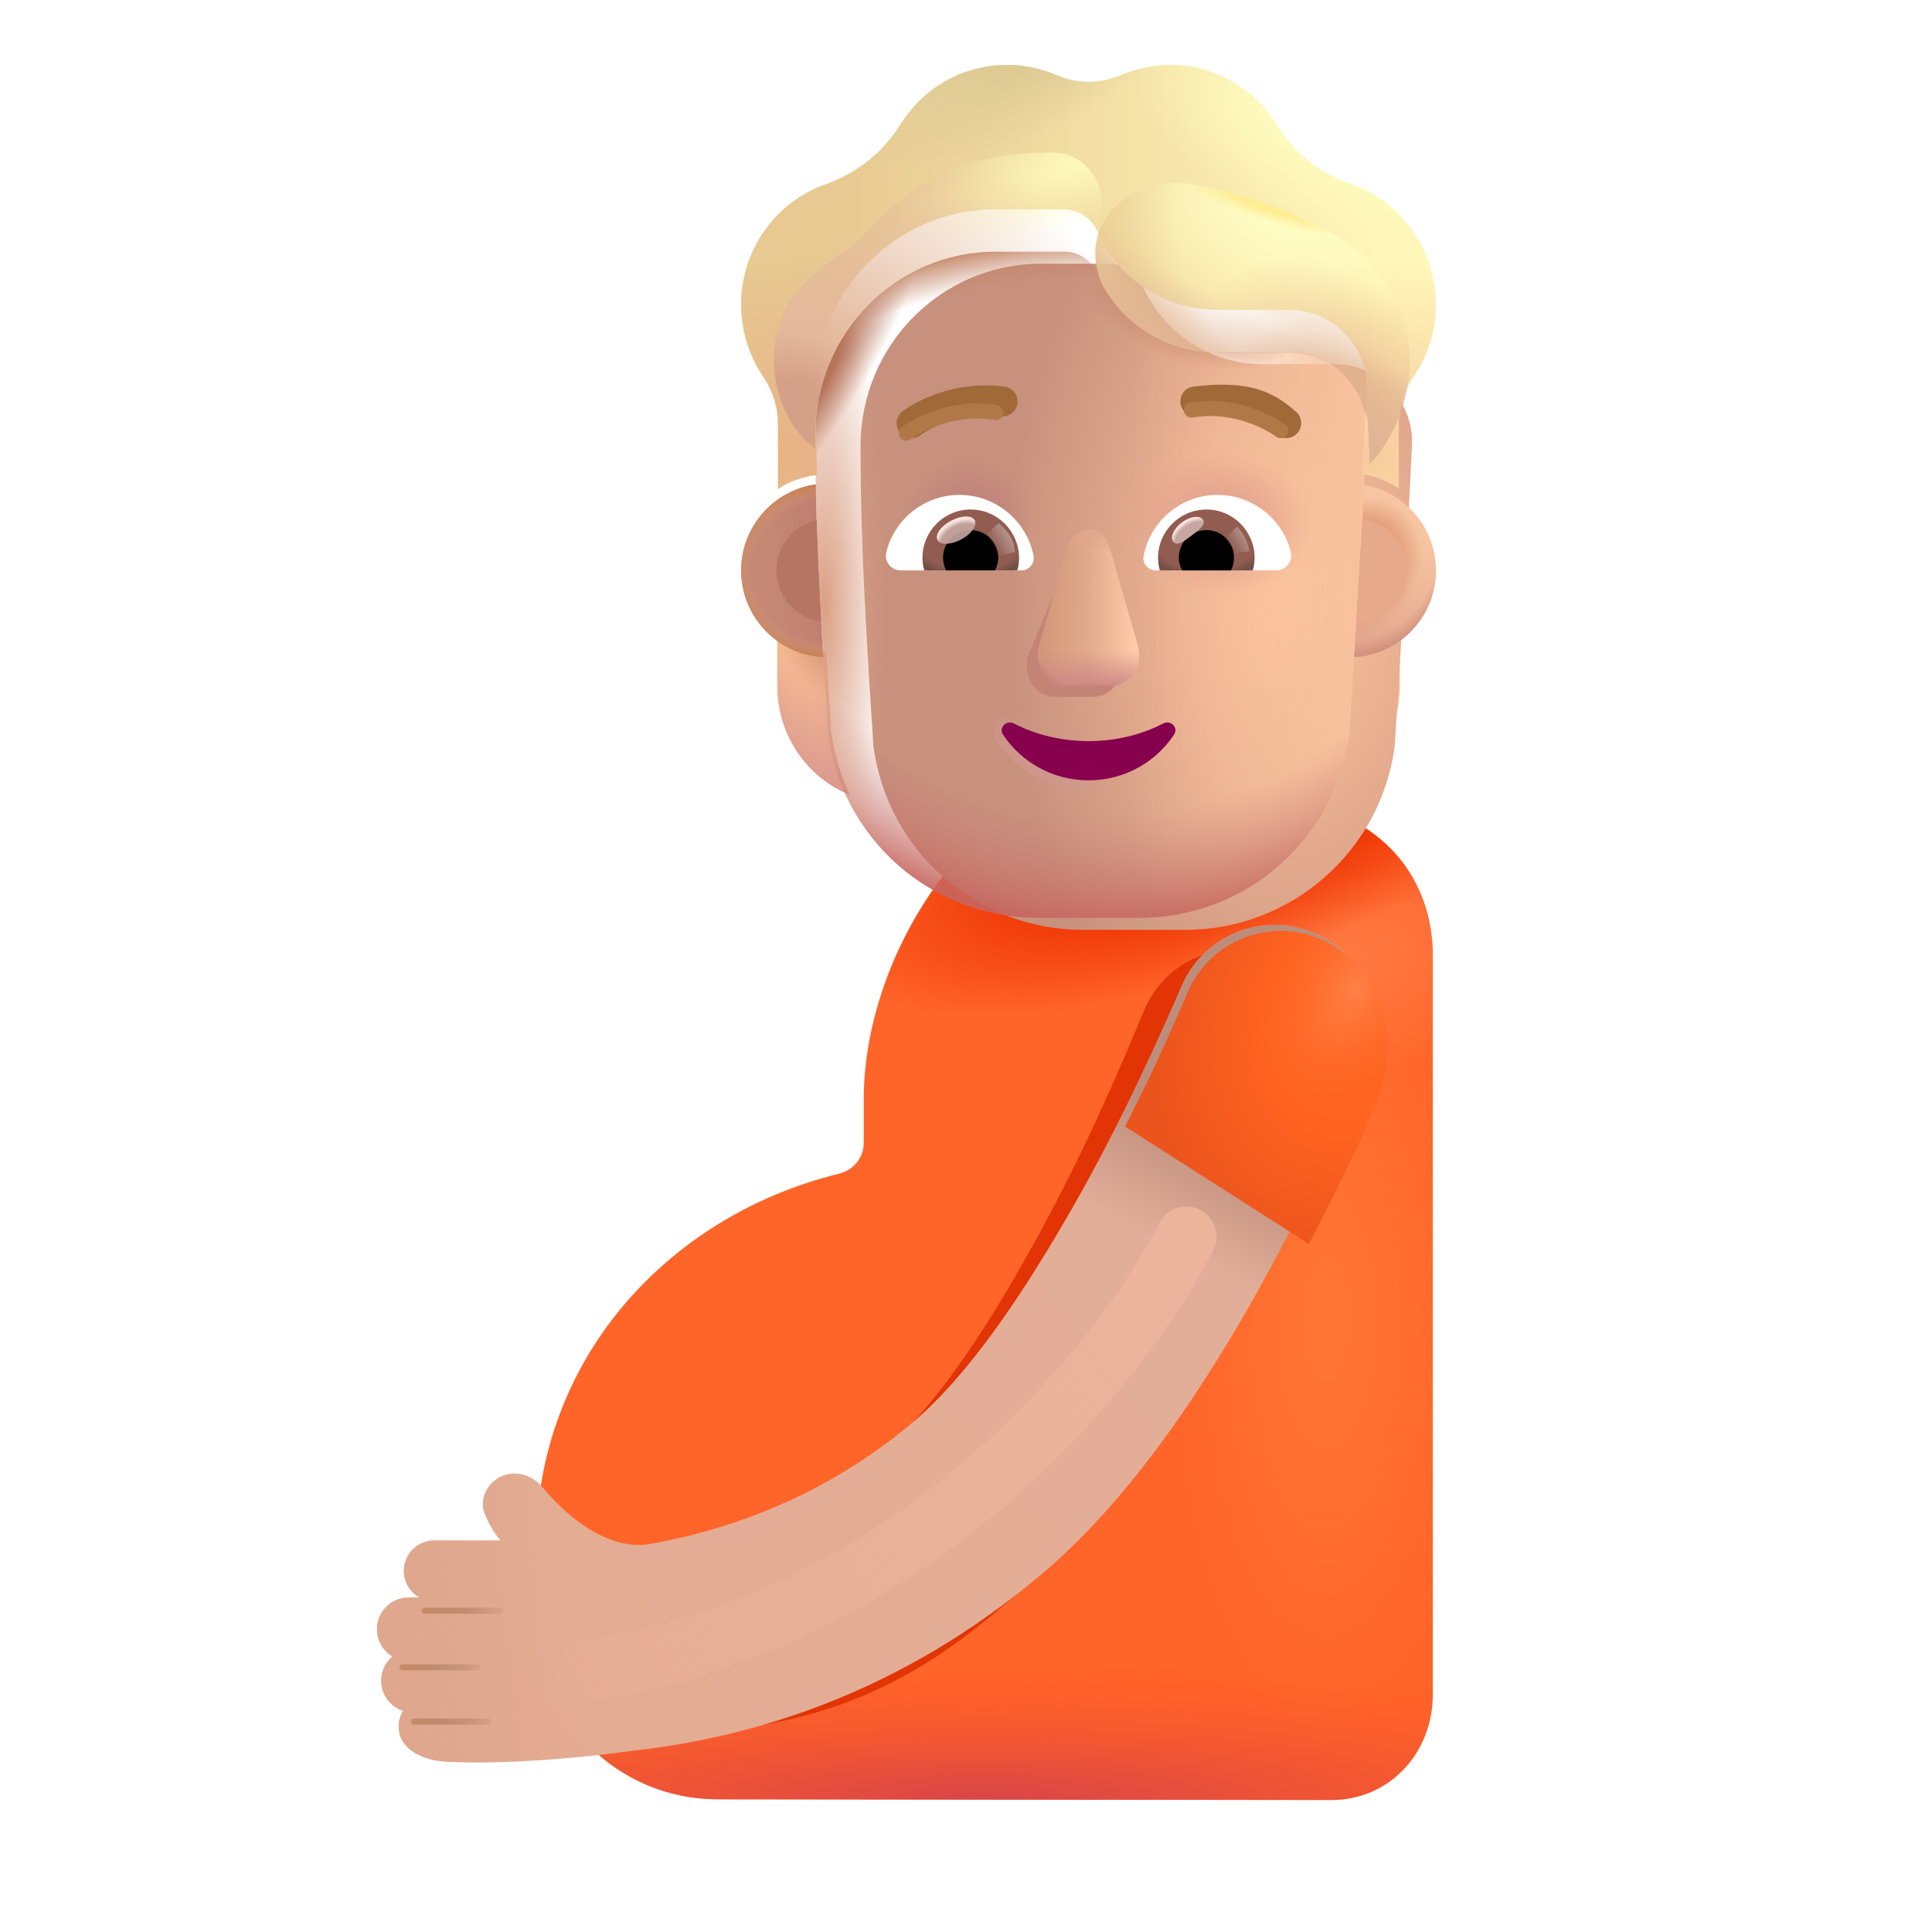 <svg width="32" height="32" viewBox="0 0 32 32" fill="none" xmlns="http://www.w3.org/2000/svg">
<g filter="url(#filter0_i_13929_4532)">
<path d="M16.942 12.609C14.738 13.285 13.056 15.856 13.056 18.218V18.935C13.056 19.176 12.884 19.381 12.65 19.439C9.781 20.144 7.632 22.545 7.632 25.587V26.802C7.632 28.459 8.977 29.802 10.636 29.802L20.799 29.814C21.767 29.814 22.482 29.031 22.482 28.064V15.831C22.482 14.535 21.637 13.593 20.445 13.344C20.291 13.312 20.136 13.281 19.983 13.245C19.72 13.184 19.461 13.109 19.219 12.989L19.161 12.959C18.466 12.613 17.684 12.382 16.942 12.609Z" fill="#FF6428"/>
<path d="M16.942 12.609C14.738 13.285 13.056 15.856 13.056 18.218V18.935C13.056 19.176 12.884 19.381 12.65 19.439C9.781 20.144 7.632 22.545 7.632 25.587V26.802C7.632 28.459 8.977 29.802 10.636 29.802L20.799 29.814C21.767 29.814 22.482 29.031 22.482 28.064V15.831C22.482 14.535 21.637 13.593 20.445 13.344C20.291 13.312 20.136 13.281 19.983 13.245C19.72 13.184 19.461 13.109 19.219 12.989L19.161 12.959C18.466 12.613 17.684 12.382 16.942 12.609Z" fill="url(#paint0_radial_13929_4532)"/>
<path d="M16.942 12.609C14.738 13.285 13.056 15.856 13.056 18.218V18.935C13.056 19.176 12.884 19.381 12.65 19.439C9.781 20.144 7.632 22.545 7.632 25.587V26.802C7.632 28.459 8.977 29.802 10.636 29.802L20.799 29.814C21.767 29.814 22.482 29.031 22.482 28.064V15.831C22.482 14.535 21.637 13.593 20.445 13.344C20.291 13.312 20.136 13.281 19.983 13.245C19.72 13.184 19.461 13.109 19.219 12.989L19.161 12.959C18.466 12.613 17.684 12.382 16.942 12.609Z" fill="url(#paint1_radial_13929_4532)"/>
<path d="M16.942 12.609C14.738 13.285 13.056 15.856 13.056 18.218V18.935C13.056 19.176 12.884 19.381 12.65 19.439C9.781 20.144 7.632 22.545 7.632 25.587V26.802C7.632 28.459 8.977 29.802 10.636 29.802L20.799 29.814C21.767 29.814 22.482 29.031 22.482 28.064V15.831C22.482 14.535 21.637 13.593 20.445 13.344C20.291 13.312 20.136 13.281 19.983 13.245C19.72 13.184 19.461 13.109 19.219 12.989L19.161 12.959C18.466 12.613 17.684 12.382 16.942 12.609Z" fill="url(#paint2_radial_13929_4532)"/>
<path d="M16.942 12.609C14.738 13.285 13.056 15.856 13.056 18.218V18.935C13.056 19.176 12.884 19.381 12.65 19.439C9.781 20.144 7.632 22.545 7.632 25.587V26.802C7.632 28.459 8.977 29.802 10.636 29.802L20.799 29.814C21.767 29.814 22.482 29.031 22.482 28.064V15.831C22.482 14.535 21.637 13.593 20.445 13.344C20.291 13.312 20.136 13.281 19.983 13.245C19.72 13.184 19.461 13.109 19.219 12.989L19.161 12.959C18.466 12.613 17.684 12.382 16.942 12.609Z" fill="url(#paint3_radial_13929_4532)"/>
</g>
<g filter="url(#filter1_f_13929_4532)">
<path d="M10.556 28.848C10.708 28.829 10.856 28.809 10.996 28.789C12.883 28.564 14.504 28.467 16.735 26.491C18.06 25.317 19.168 23.595 20.005 22.058C20.858 20.49 21.508 18.965 21.873 18.078C22.223 17.229 21.851 16.244 21.042 15.876C20.233 15.509 19.294 15.9 18.944 16.749C18.595 17.597 18 18.989 17.235 20.395C16.452 21.832 15.591 23.187 14.701 23.976C13.335 25.186 11.844 25.751 10.556 25.992C10.04 26.088 9.42 25.757 8.851 25.044C8.727 24.889 8.54 24.806 8.357 24.829C8.329 25.077 8.314 25.33 8.314 25.587V26.802C8.314 27.966 9.632 28.35 10.556 28.848Z" fill="#E23405"/>
</g>
<g filter="url(#filter2_i_13929_4532)">
<path d="M21.776 15.658C22.625 16.025 23.016 17.011 22.648 17.86C22.265 18.746 21.583 20.271 20.688 21.839C19.809 23.376 18.645 25.098 17.254 26.272C14.912 28.248 12.489 28.97 10.509 29.195C9.58 29.324 8.34 29.427 7.4 29.379C6.943 29.355 6.665 29.147 6.615 28.902C6.582 28.742 6.628 28.616 6.677 28.536C6.466 28.468 6.314 28.27 6.314 28.037C6.314 27.876 6.386 27.733 6.5 27.636C6.346 27.544 6.244 27.377 6.244 27.185C6.244 26.895 6.479 26.66 6.769 26.66H6.95C6.794 26.574 6.689 26.409 6.689 26.218C6.689 25.94 6.915 25.715 7.193 25.715H8.29C8.178 25.586 8.095 25.43 8.033 25.284C7.932 25.048 8.057 24.778 8.286 24.662C8.522 24.543 8.808 24.623 8.978 24.826C9.575 25.539 10.226 25.869 10.767 25.773C12.12 25.532 13.685 24.968 15.119 23.758C16.053 22.969 16.958 21.613 17.779 20.177C18.583 18.77 19.207 17.378 19.574 16.53C19.941 15.681 20.927 15.29 21.776 15.658Z" fill="url(#paint4_linear_13929_4532)"/>
<path d="M21.776 15.658C22.625 16.025 23.016 17.011 22.648 17.86C22.265 18.746 21.583 20.271 20.688 21.839C19.809 23.376 18.645 25.098 17.254 26.272C14.912 28.248 12.489 28.97 10.509 29.195C9.58 29.324 8.34 29.427 7.4 29.379C6.943 29.355 6.665 29.147 6.615 28.902C6.582 28.742 6.628 28.616 6.677 28.536C6.466 28.468 6.314 28.27 6.314 28.037C6.314 27.876 6.386 27.733 6.5 27.636C6.346 27.544 6.244 27.377 6.244 27.185C6.244 26.895 6.479 26.66 6.769 26.66H6.95C6.794 26.574 6.689 26.409 6.689 26.218C6.689 25.94 6.915 25.715 7.193 25.715H8.29C8.178 25.586 8.095 25.43 8.033 25.284C7.932 25.048 8.057 24.778 8.286 24.662C8.522 24.543 8.808 24.623 8.978 24.826C9.575 25.539 10.226 25.869 10.767 25.773C12.12 25.532 13.685 24.968 15.119 23.758C16.053 22.969 16.958 21.613 17.779 20.177C18.583 18.77 19.207 17.378 19.574 16.53C19.941 15.681 20.927 15.29 21.776 15.658Z" fill="url(#paint5_linear_13929_4532)"/>
<path d="M21.776 15.658C22.625 16.025 23.016 17.011 22.648 17.86C22.265 18.746 21.583 20.271 20.688 21.839C19.809 23.376 18.645 25.098 17.254 26.272C14.912 28.248 12.489 28.97 10.509 29.195C9.58 29.324 8.34 29.427 7.4 29.379C6.943 29.355 6.665 29.147 6.615 28.902C6.582 28.742 6.628 28.616 6.677 28.536C6.466 28.468 6.314 28.27 6.314 28.037C6.314 27.876 6.386 27.733 6.5 27.636C6.346 27.544 6.244 27.377 6.244 27.185C6.244 26.895 6.479 26.66 6.769 26.66H6.95C6.794 26.574 6.689 26.409 6.689 26.218C6.689 25.94 6.915 25.715 7.193 25.715H8.29C8.178 25.586 8.095 25.43 8.033 25.284C7.932 25.048 8.057 24.778 8.286 24.662C8.522 24.543 8.808 24.623 8.978 24.826C9.575 25.539 10.226 25.869 10.767 25.773C12.12 25.532 13.685 24.968 15.119 23.758C16.053 22.969 16.958 21.613 17.779 20.177C18.583 18.77 19.207 17.378 19.574 16.53C19.941 15.681 20.927 15.29 21.776 15.658Z" fill="url(#paint6_linear_13929_4532)"/>
</g>
<g filter="url(#filter3_i_13929_4532)">
<path d="M22.752 18.191C23.142 17.101 22.625 16.025 21.776 15.658C20.927 15.29 19.941 15.681 19.574 16.53C19.307 17.146 19.041 17.771 18.533 18.758L21.58 20.703C22.146 19.604 22.504 18.883 22.752 18.191Z" fill="url(#paint7_radial_13929_4532)"/>
<path d="M22.752 18.191C23.142 17.101 22.625 16.025 21.776 15.658C20.927 15.29 19.941 15.681 19.574 16.53C19.307 17.146 19.041 17.771 18.533 18.758L21.58 20.703C22.146 19.604 22.504 18.883 22.752 18.191Z" fill="url(#paint8_radial_13929_4532)"/>
</g>
<g filter="url(#filter4_f_13929_4532)">
<path d="M7.033 26.679H8.275" stroke="url(#paint9_linear_13929_4532)" stroke-width="0.1" stroke-linecap="round"/>
</g>
<g filter="url(#filter5_f_13929_4532)">
<path d="M6.666 27.617H7.908" stroke="url(#paint10_linear_13929_4532)" stroke-width="0.1" stroke-linecap="round"/>
</g>
<g filter="url(#filter6_f_13929_4532)">
<path d="M6.853 28.515H8.095" stroke="url(#paint11_linear_13929_4532)" stroke-width="0.1" stroke-linecap="round"/>
</g>
<g filter="url(#filter7_f_13929_4532)">
<path d="M19.649 20.483C18.607 22.546 15.162 26.871 9.712 27.671" stroke="url(#paint12_linear_13929_4532)" stroke-linecap="round"/>
</g>
<path d="M22.376 10.803C22.676 10.793 22.956 10.691 23.185 10.527V11.359C23.185 12.158 22.709 12.869 21.986 13.164C22.138 12.84 22.243 12.487 22.295 12.109L22.376 10.803Z" fill="url(#paint13_radial_13929_4532)"/>
<path d="M13.684 10.803C13.384 10.793 13.103 10.691 12.875 10.527V11.359C12.875 12.158 13.351 12.869 14.074 13.164C13.921 12.84 13.817 12.487 13.764 12.109L13.684 10.803Z" fill="url(#paint14_radial_13929_4532)"/>
<path d="M13.684 10.803C13.384 10.793 13.103 10.691 12.875 10.527V11.359C12.875 12.158 13.351 12.869 14.074 13.164C13.921 12.84 13.817 12.487 13.764 12.109L13.684 10.803Z" fill="url(#paint15_radial_13929_4532)"/>
<path d="M13.684 10.803C13.384 10.793 13.103 10.691 12.875 10.527V11.359C12.875 12.158 13.351 12.869 14.074 13.164C13.921 12.84 13.817 12.487 13.764 12.109L13.684 10.803Z" fill="url(#paint16_radial_13929_4532)"/>
<path d="M13.684 10.803C13.384 10.793 13.103 10.691 12.875 10.527V11.359C12.875 12.158 13.351 12.869 14.074 13.164C13.921 12.84 13.817 12.487 13.764 12.109L13.684 10.803Z" fill="url(#paint17_radial_13929_4532)"/>
<g filter="url(#filter8_ii_13929_4532)">
<path d="M13.716 12.157C13.946 13.902 15.432 15.202 17.19 15.202H18.877C20.635 15.202 22.121 13.902 22.351 12.157C22.456 10.473 22.562 8.795 22.64 7.112C22.631 6.427 22.09 5.861 21.408 5.832H20.156C19.302 5.832 18.529 5.328 18.178 4.542C18.088 4.317 17.87 4.168 17.628 4.168H16.49C14.84 4.168 13.503 5.52 13.503 7.189C13.503 8.853 13.607 10.489 13.716 12.157Z" fill="url(#paint18_radial_13929_4532)"/>
</g>
<path d="M13.716 12.157C13.946 13.902 15.432 15.202 17.19 15.202H18.877C20.635 15.202 22.121 13.902 22.351 12.157C22.456 10.473 22.562 8.795 22.64 7.112C22.631 6.427 22.09 5.861 21.408 5.832H20.156C19.302 5.832 18.529 5.328 18.178 4.542C18.088 4.317 17.87 4.168 17.628 4.168H16.49C14.84 4.168 13.503 5.52 13.503 7.189C13.503 8.853 13.607 10.489 13.716 12.157Z" fill="url(#paint19_linear_13929_4532)"/>
<path d="M13.716 12.157C13.946 13.902 15.432 15.202 17.19 15.202H18.877C20.635 15.202 22.121 13.902 22.351 12.157C22.456 10.473 22.562 8.795 22.64 7.112C22.631 6.427 22.09 5.861 21.408 5.832H20.156C19.302 5.832 18.529 5.328 18.178 4.542C18.088 4.317 17.87 4.168 17.628 4.168H16.49C14.84 4.168 13.503 5.52 13.503 7.189C13.503 8.853 13.607 10.489 13.716 12.157Z" fill="url(#paint20_radial_13929_4532)"/>
<path d="M13.716 12.157C13.946 13.902 15.432 15.202 17.19 15.202H18.877C20.635 15.202 22.121 13.902 22.351 12.157C22.456 10.473 22.562 8.795 22.64 7.112C22.631 6.427 22.09 5.861 21.408 5.832H20.156C19.302 5.832 18.529 5.328 18.178 4.542C18.088 4.317 17.87 4.168 17.628 4.168H16.49C14.84 4.168 13.503 5.52 13.503 7.189C13.503 8.853 13.607 10.489 13.716 12.157Z" fill="url(#paint21_radial_13929_4532)"/>
<path d="M13.716 12.157C13.946 13.902 15.432 15.202 17.19 15.202H18.877C20.635 15.202 22.121 13.902 22.351 12.157C22.456 10.473 22.562 8.795 22.64 7.112C22.631 6.427 22.09 5.861 21.408 5.832H20.156C19.302 5.832 18.529 5.328 18.178 4.542C18.088 4.317 17.87 4.168 17.628 4.168H16.49C14.84 4.168 13.503 5.52 13.503 7.189C13.503 8.853 13.607 10.489 13.716 12.157Z" fill="url(#paint22_radial_13929_4532)"/>
<path d="M13.716 12.157C13.946 13.902 15.432 15.202 17.19 15.202H18.877C20.635 15.202 22.121 13.902 22.351 12.157C22.456 10.473 22.562 8.795 22.64 7.112C22.631 6.427 22.09 5.861 21.408 5.832H20.156C19.302 5.832 18.529 5.328 18.178 4.542C18.088 4.317 17.87 4.168 17.628 4.168H16.49C14.84 4.168 13.503 5.52 13.503 7.189C13.503 8.853 13.607 10.489 13.716 12.157Z" fill="url(#paint23_radial_13929_4532)"/>
<path d="M13.716 12.157C13.946 13.902 15.432 15.202 17.19 15.202H18.877C20.635 15.202 22.121 13.902 22.351 12.157C22.456 10.473 22.562 8.795 22.64 7.112C22.631 6.427 22.09 5.861 21.408 5.832H20.156C19.302 5.832 18.529 5.328 18.178 4.542C18.088 4.317 17.87 4.168 17.628 4.168H16.49C14.84 4.168 13.503 5.52 13.503 7.189C13.503 8.853 13.607 10.489 13.716 12.157Z" fill="url(#paint24_radial_13929_4532)"/>
<path d="M13.716 12.157C13.946 13.902 15.432 15.202 17.19 15.202H18.877C20.635 15.202 22.121 13.902 22.351 12.157C22.456 10.473 22.562 8.795 22.64 7.112C22.631 6.427 22.09 5.861 21.408 5.832H20.156C19.302 5.832 18.529 5.328 18.178 4.542C18.088 4.317 17.87 4.168 17.628 4.168H16.49C14.84 4.168 13.503 5.52 13.503 7.189C13.503 8.853 13.607 10.489 13.716 12.157Z" fill="url(#paint25_radial_13929_4532)"/>
<path d="M13.716 12.157C13.946 13.902 15.432 15.202 17.19 15.202H18.877C20.635 15.202 22.121 13.902 22.351 12.157C22.456 10.473 22.562 8.795 22.64 7.112C22.631 6.427 22.09 5.861 21.408 5.832H20.156C19.302 5.832 18.529 5.328 18.178 4.542C18.088 4.317 17.87 4.168 17.628 4.168H16.49C14.84 4.168 13.503 5.52 13.503 7.189C13.503 8.853 13.607 10.489 13.716 12.157Z" fill="url(#paint26_radial_13929_4532)"/>
<g filter="url(#filter9_f_13929_4532)">
<path d="M17.645 9.385L17.026 10.865C16.935 11.203 17.153 11.541 17.461 11.541H18.118C18.426 11.541 18.644 11.198 18.553 10.865L18.109 9.221C18.014 8.857 17.744 9.021 17.645 9.385Z" fill="#C48377"/>
</g>
<g filter="url(#filter10_f_13929_4532)">
<path d="M17.688 9.046L17.213 10.69C17.116 11.028 17.349 11.366 17.678 11.366H18.381C18.711 11.366 18.944 11.023 18.847 10.69L18.372 9.046C18.27 8.682 17.795 8.682 17.688 9.046Z" fill="url(#paint27_linear_13929_4532)"/>
<path d="M17.688 9.046L17.213 10.69C17.116 11.028 17.349 11.366 17.678 11.366H18.381C18.711 11.366 18.944 11.023 18.847 10.69L18.372 9.046C18.27 8.682 17.795 8.682 17.688 9.046Z" fill="url(#paint28_linear_13929_4532)"/>
<path d="M17.688 9.046L17.213 10.69C17.116 11.028 17.349 11.366 17.678 11.366H18.381C18.711 11.366 18.944 11.023 18.847 10.69L18.372 9.046C18.27 8.682 17.795 8.682 17.688 9.046Z" fill="url(#paint29_linear_13929_4532)"/>
<path d="M17.688 9.046L17.213 10.69C17.116 11.028 17.349 11.366 17.678 11.366H18.381C18.711 11.366 18.944 11.023 18.847 10.69L18.372 9.046C18.27 8.682 17.795 8.682 17.688 9.046Z" fill="url(#paint30_linear_13929_4532)"/>
</g>
<path d="M17.688 9.046L17.213 10.69C17.116 11.028 17.349 11.366 17.678 11.366H18.381C18.711 11.366 18.944 11.023 18.847 10.69L18.372 9.046C18.27 8.682 17.795 8.682 17.688 9.046Z" fill="url(#paint31_linear_13929_4532)"/>
<path d="M17.688 9.046L17.213 10.69C17.116 11.028 17.349 11.366 17.678 11.366H18.381C18.711 11.366 18.944 11.023 18.847 10.69L18.372 9.046C18.27 8.682 17.795 8.682 17.688 9.046Z" fill="url(#paint32_radial_13929_4532)"/>
<g filter="url(#filter11_f_13929_4532)">
<path d="M16.826 11.915L16.826 11.915C17.173 12.096 17.588 12.2 18.03 12.2C18.476 12.2 18.886 12.096 19.234 11.915L19.235 11.915L19.235 11.915C19.328 11.867 19.427 11.895 19.486 11.956C19.546 12.019 19.568 12.12 19.508 12.21M16.826 11.915L19.445 12.168M16.826 11.915L16.825 11.915C16.731 11.867 16.632 11.897 16.573 11.958C16.515 12.02 16.491 12.121 16.552 12.21M16.826 11.915L16.614 12.168M19.508 12.21C19.508 12.21 19.508 12.21 19.508 12.21L19.445 12.168M19.508 12.21C19.508 12.21 19.508 12.21 19.508 12.21L19.445 12.168M19.508 12.21C19.195 12.684 18.65 13 18.03 13C17.41 13 16.865 12.684 16.552 12.21M19.445 12.168C19.146 12.622 18.624 12.925 18.03 12.925C17.436 12.925 16.914 12.622 16.614 12.168M16.552 12.21C16.552 12.211 16.552 12.211 16.553 12.211L16.614 12.168M16.552 12.21C16.552 12.21 16.552 12.21 16.552 12.21L16.614 12.168" stroke="url(#paint33_radial_13929_4532)" stroke-width="0.15"/>
</g>
<path d="M18.03 12.275C17.576 12.275 17.15 12.168 16.791 11.982C16.669 11.919 16.537 12.057 16.614 12.168C16.914 12.622 17.436 12.925 18.03 12.925C18.624 12.925 19.146 12.622 19.445 12.168C19.523 12.053 19.391 11.919 19.268 11.982C18.91 12.168 18.488 12.275 18.03 12.275Z" fill="url(#paint34_radial_13929_4532)"/>
<g filter="url(#filter12_ii_13929_4532)">
<path d="M22.37 3.746C22.83 3.905 23.243 4.226 23.503 4.686C23.921 5.42 23.859 6.297 23.409 6.945C23.252 7.175 23.167 7.448 23.167 7.726V8.789C23 8.672 22.779 8.586 22.57 8.549L22.64 7.113C22.631 6.427 22.09 5.861 21.407 5.832H20.156C19.302 5.832 18.529 5.329 18.178 4.542C18.088 4.317 17.87 4.168 17.628 4.168H16.49C14.84 4.168 13.503 5.521 13.503 7.189L13.53 8.564C13.303 8.597 13.066 8.673 12.886 8.799V7.726C12.886 7.448 12.801 7.175 12.645 6.945C12.218 6.317 12.142 5.473 12.517 4.758C12.777 4.264 13.2 3.919 13.678 3.751C14.191 3.569 14.627 3.224 14.916 2.758C15.286 2.169 15.935 1.775 16.68 1.775C16.969 1.775 17.244 1.838 17.5 1.943C17.842 2.092 18.226 2.092 18.567 1.943C18.819 1.838 19.093 1.775 19.383 1.775C20.137 1.775 20.796 2.183 21.161 2.787C21.436 3.243 21.867 3.574 22.37 3.746Z" fill="url(#paint35_linear_13929_4532)"/>
<path d="M22.37 3.746C22.83 3.905 23.243 4.226 23.503 4.686C23.921 5.42 23.859 6.297 23.409 6.945C23.252 7.175 23.167 7.448 23.167 7.726V8.789C23 8.672 22.779 8.586 22.57 8.549L22.64 7.113C22.631 6.427 22.09 5.861 21.407 5.832H20.156C19.302 5.832 18.529 5.329 18.178 4.542C18.088 4.317 17.87 4.168 17.628 4.168H16.49C14.84 4.168 13.503 5.521 13.503 7.189L13.53 8.564C13.303 8.597 13.066 8.673 12.886 8.799V7.726C12.886 7.448 12.801 7.175 12.645 6.945C12.218 6.317 12.142 5.473 12.517 4.758C12.777 4.264 13.2 3.919 13.678 3.751C14.191 3.569 14.627 3.224 14.916 2.758C15.286 2.169 15.935 1.775 16.68 1.775C16.969 1.775 17.244 1.838 17.5 1.943C17.842 2.092 18.226 2.092 18.567 1.943C18.819 1.838 19.093 1.775 19.383 1.775C20.137 1.775 20.796 2.183 21.161 2.787C21.436 3.243 21.867 3.574 22.37 3.746Z" fill="url(#paint36_radial_13929_4532)"/>
<path d="M22.37 3.746C22.83 3.905 23.243 4.226 23.503 4.686C23.921 5.42 23.859 6.297 23.409 6.945C23.252 7.175 23.167 7.448 23.167 7.726V8.789C23 8.672 22.779 8.586 22.57 8.549L22.64 7.113C22.631 6.427 22.09 5.861 21.407 5.832H20.156C19.302 5.832 18.529 5.329 18.178 4.542C18.088 4.317 17.87 4.168 17.628 4.168H16.49C14.84 4.168 13.503 5.521 13.503 7.189L13.53 8.564C13.303 8.597 13.066 8.673 12.886 8.799V7.726C12.886 7.448 12.801 7.175 12.645 6.945C12.218 6.317 12.142 5.473 12.517 4.758C12.777 4.264 13.2 3.919 13.678 3.751C14.191 3.569 14.627 3.224 14.916 2.758C15.286 2.169 15.935 1.775 16.68 1.775C16.969 1.775 17.244 1.838 17.5 1.943C17.842 2.092 18.226 2.092 18.567 1.943C18.819 1.838 19.093 1.775 19.383 1.775C20.137 1.775 20.796 2.183 21.161 2.787C21.436 3.243 21.867 3.574 22.37 3.746Z" fill="url(#paint37_radial_13929_4532)"/>
<path d="M22.37 3.746C22.83 3.905 23.243 4.226 23.503 4.686C23.921 5.42 23.859 6.297 23.409 6.945C23.252 7.175 23.167 7.448 23.167 7.726V8.789C23 8.672 22.779 8.586 22.57 8.549L22.64 7.113C22.631 6.427 22.09 5.861 21.407 5.832H20.156C19.302 5.832 18.529 5.329 18.178 4.542C18.088 4.317 17.87 4.168 17.628 4.168H16.49C14.84 4.168 13.503 5.521 13.503 7.189L13.53 8.564C13.303 8.597 13.066 8.673 12.886 8.799V7.726C12.886 7.448 12.801 7.175 12.645 6.945C12.218 6.317 12.142 5.473 12.517 4.758C12.777 4.264 13.2 3.919 13.678 3.751C14.191 3.569 14.627 3.224 14.916 2.758C15.286 2.169 15.935 1.775 16.68 1.775C16.969 1.775 17.244 1.838 17.5 1.943C17.842 2.092 18.226 2.092 18.567 1.943C18.819 1.838 19.093 1.775 19.383 1.775C20.137 1.775 20.796 2.183 21.161 2.787C21.436 3.243 21.867 3.574 22.37 3.746Z" fill="url(#paint38_radial_13929_4532)"/>
<path d="M22.37 3.746C22.83 3.905 23.243 4.226 23.503 4.686C23.921 5.42 23.859 6.297 23.409 6.945C23.252 7.175 23.167 7.448 23.167 7.726V8.789C23 8.672 22.779 8.586 22.57 8.549L22.64 7.113C22.631 6.427 22.09 5.861 21.407 5.832H20.156C19.302 5.832 18.529 5.329 18.178 4.542C18.088 4.317 17.87 4.168 17.628 4.168H16.49C14.84 4.168 13.503 5.521 13.503 7.189L13.53 8.564C13.303 8.597 13.066 8.673 12.886 8.799V7.726C12.886 7.448 12.801 7.175 12.645 6.945C12.218 6.317 12.142 5.473 12.517 4.758C12.777 4.264 13.2 3.919 13.678 3.751C14.191 3.569 14.627 3.224 14.916 2.758C15.286 2.169 15.935 1.775 16.68 1.775C16.969 1.775 17.244 1.838 17.5 1.943C17.842 2.092 18.226 2.092 18.567 1.943C18.819 1.838 19.093 1.775 19.383 1.775C20.137 1.775 20.796 2.183 21.161 2.787C21.436 3.243 21.867 3.574 22.37 3.746Z" fill="url(#paint39_radial_13929_4532)"/>
</g>
<g filter="url(#filter13_i_13929_4532)">
<path d="M21.367 7.021C21.21 6.885 21.028 6.74 20.752 6.654C20.48 6.568 20.14 6.545 19.668 6.603C19.532 6.619 19.436 6.743 19.452 6.879C19.469 7.015 19.593 7.111 19.729 7.095C20.159 7.042 20.422 7.07 20.603 7.127C20.781 7.182 20.901 7.273 21.041 7.395C21.145 7.485 21.301 7.474 21.391 7.371C21.481 7.268 21.47 7.111 21.367 7.021Z" fill="#A06937"/>
</g>
<g filter="url(#filter14_i_13929_4532)">
<path d="M14.98 6.924C15.061 6.876 15.177 6.814 15.323 6.756C15.616 6.641 16.034 6.541 16.535 6.603C16.671 6.619 16.768 6.743 16.751 6.879C16.734 7.015 16.611 7.111 16.475 7.095C16.074 7.046 15.739 7.126 15.505 7.218C15.387 7.264 15.296 7.313 15.235 7.349C15.205 7.368 15.182 7.383 15.168 7.392C15.161 7.397 15.156 7.401 15.153 7.403L15.15 7.405C15.043 7.488 14.887 7.468 14.803 7.361C14.719 7.252 14.739 7.097 14.847 7.013L14.98 6.924Z" fill="#A06937"/>
</g>
<g filter="url(#filter15_f_13929_4532)">
<path d="M18.237 4.665C18.217 4.625 18.197 4.584 18.178 4.542C18.088 4.317 17.87 4.168 17.628 4.168H16.49C14.84 4.168 13.503 5.521 13.503 7.189V7.435C13.199 7.204 12.817 6.716 12.817 5.926C12.817 4.968 13.515 4.484 13.961 4.175C14.087 4.087 14.193 4.014 14.257 3.948C14.284 3.92 14.314 3.889 14.346 3.855C14.659 3.523 15.215 2.933 16.188 2.675C16.629 2.557 17.075 2.522 17.45 2.526C17.922 2.53 18.256 2.938 18.256 3.411V4.653L18.237 4.665Z" fill="url(#paint40_radial_13929_4532)"/>
<path d="M18.237 4.665C18.217 4.625 18.197 4.584 18.178 4.542C18.088 4.317 17.87 4.168 17.628 4.168H16.49C14.84 4.168 13.503 5.521 13.503 7.189V7.435C13.199 7.204 12.817 6.716 12.817 5.926C12.817 4.968 13.515 4.484 13.961 4.175C14.087 4.087 14.193 4.014 14.257 3.948C14.284 3.92 14.314 3.889 14.346 3.855C14.659 3.523 15.215 2.933 16.188 2.675C16.629 2.557 17.075 2.522 17.45 2.526C17.922 2.53 18.256 2.938 18.256 3.411V4.653L18.237 4.665Z" fill="url(#paint41_radial_13929_4532)"/>
</g>
<g filter="url(#filter16_f_13929_4532)">
<path d="M22.69 7.68L22.664 7.115C22.654 6.433 22.09 5.87 21.408 5.841H20.156C19.361 5.841 18.636 5.406 18.257 4.715C18.257 4.715 18.234 4.661 18.202 4.564C17.891 3.61 18.83 2.856 19.812 3.062C20.636 3.236 21.542 3.521 22.224 3.966C23.784 4.983 23.511 6.816 22.69 7.68Z" fill="url(#paint42_radial_13929_4532)"/>
<path d="M22.69 7.68L22.664 7.115C22.654 6.433 22.09 5.87 21.408 5.841H20.156C19.361 5.841 18.636 5.406 18.257 4.715C18.257 4.715 18.234 4.661 18.202 4.564C17.891 3.61 18.83 2.856 19.812 3.062C20.636 3.236 21.542 3.521 22.224 3.966C23.784 4.983 23.511 6.816 22.69 7.68Z" fill="url(#paint43_radial_13929_4532)"/>
<path d="M22.69 7.68L22.664 7.115C22.654 6.433 22.09 5.87 21.408 5.841H20.156C19.361 5.841 18.636 5.406 18.257 4.715C18.257 4.715 18.234 4.661 18.202 4.564C17.891 3.61 18.83 2.856 19.812 3.062C20.636 3.236 21.542 3.521 22.224 3.966C23.784 4.983 23.511 6.816 22.69 7.68Z" fill="url(#paint44_radial_13929_4532)"/>
<path d="M22.69 7.68L22.664 7.115C22.654 6.433 22.09 5.87 21.408 5.841H20.156C19.361 5.841 18.636 5.406 18.257 4.715C18.257 4.715 18.234 4.661 18.202 4.564C17.891 3.61 18.83 2.856 19.812 3.062C20.636 3.236 21.542 3.521 22.224 3.966C23.784 4.983 23.511 6.816 22.69 7.68Z" fill="url(#paint45_radial_13929_4532)"/>
<path d="M22.69 7.68L22.664 7.115C22.654 6.433 22.09 5.87 21.408 5.841H20.156C19.361 5.841 18.636 5.406 18.257 4.715C18.257 4.715 18.234 4.661 18.202 4.564C17.891 3.61 18.83 2.856 19.812 3.062C20.636 3.236 21.542 3.521 22.224 3.966C23.784 4.983 23.511 6.816 22.69 7.68Z" fill="url(#paint46_radial_13929_4532)"/>
<path d="M22.69 7.68L22.664 7.115C22.654 6.433 22.09 5.87 21.408 5.841H20.156C19.361 5.841 18.636 5.406 18.257 4.715C18.257 4.715 18.234 4.661 18.202 4.564C17.891 3.61 18.83 2.856 19.812 3.062C20.636 3.236 21.542 3.521 22.224 3.966C23.784 4.983 23.511 6.816 22.69 7.68Z" fill="url(#paint47_radial_13929_4532)"/>
</g>
<path d="M20.167 8.197C20.751 8.197 21.245 8.599 21.379 9.143C21.419 9.299 21.299 9.448 21.139 9.448H19.145C19.018 9.448 18.916 9.332 18.942 9.205C19.054 8.632 19.558 8.197 20.167 8.197Z" fill="white"/>
<path d="M19.982 8.439C20.425 8.439 20.78 8.799 20.78 9.237C20.78 9.31 20.769 9.382 20.751 9.448H19.21C19.192 9.379 19.181 9.31 19.181 9.237C19.181 8.799 19.54 8.439 19.982 8.439Z" fill="url(#paint48_radial_13929_4532)"/>
<path d="M19.525 9.237C19.525 8.983 19.728 8.78 19.982 8.78C20.236 8.78 20.439 8.983 20.439 9.237C20.439 9.313 20.421 9.386 20.389 9.448H19.58C19.544 9.386 19.525 9.313 19.525 9.237Z" fill="black"/>
<g filter="url(#filter17_f_13929_4532)">
<path d="M19.924 8.608C19.98 8.684 19.862 8.777 19.727 8.878C19.591 8.979 19.491 9.05 19.434 8.974C19.378 8.898 19.441 8.755 19.576 8.654C19.711 8.553 19.867 8.532 19.924 8.608Z" fill="#C7A7A3"/>
<path d="M19.924 8.608C19.98 8.684 19.862 8.777 19.727 8.878C19.591 8.979 19.491 9.05 19.434 8.974C19.378 8.898 19.441 8.755 19.576 8.654C19.711 8.553 19.867 8.532 19.924 8.608Z" fill="url(#paint49_radial_13929_4532)"/>
</g>
<g filter="url(#filter18_f_13929_4532)">
<path d="M20.693 9.132C20.664 8.926 20.543 8.771 20.486 8.719L20.254 8.974L20.359 9.178L20.693 9.132Z" fill="url(#paint50_linear_13929_4532)"/>
</g>
<path d="M15.892 8.197C15.308 8.197 14.815 8.599 14.681 9.143C14.641 9.299 14.761 9.448 14.92 9.448H16.915C17.042 9.448 17.143 9.332 17.118 9.205C17.006 8.632 16.498 8.197 15.892 8.197Z" fill="white"/>
<path d="M16.077 8.439C15.635 8.439 15.279 8.799 15.279 9.237C15.279 9.31 15.29 9.382 15.308 9.448H16.85C16.868 9.379 16.879 9.31 16.879 9.237C16.875 8.799 16.52 8.439 16.077 8.439Z" fill="url(#paint51_radial_13929_4532)"/>
<path d="M16.534 9.237C16.534 8.983 16.331 8.78 16.077 8.78C15.823 8.78 15.62 8.983 15.62 9.237C15.62 9.313 15.638 9.386 15.671 9.448H16.48C16.512 9.386 16.534 9.313 16.534 9.237Z" fill="black"/>
<g filter="url(#filter19_f_13929_4532)">
<path d="M16.806 9.144C16.806 8.886 16.596 8.714 16.54 8.662L16.282 8.911L16.441 9.234L16.806 9.144Z" fill="url(#paint52_linear_13929_4532)"/>
</g>
<g filter="url(#filter20_f_13929_4532)">
<ellipse cx="15.836" cy="8.781" rx="0.348" ry="0.176" transform="rotate(-27.914 15.836 8.781)" fill="#C7A7A3" fill-opacity="0.9"/>
<ellipse cx="15.836" cy="8.781" rx="0.348" ry="0.176" transform="rotate(-27.914 15.836 8.781)" fill="url(#paint53_radial_13929_4532)"/>
</g>
<path d="M22.43 10.884C22.489 9.933 22.546 8.983 22.595 8.031C23.271 8.149 23.784 8.739 23.784 9.448C23.784 10.214 23.185 10.841 22.43 10.884Z" fill="url(#paint54_linear_13929_4532)"/>
<path d="M22.43 10.884C22.489 9.933 22.546 8.983 22.595 8.031C23.271 8.149 23.784 8.739 23.784 9.448C23.784 10.214 23.185 10.841 22.43 10.884Z" fill="url(#paint55_radial_13929_4532)"/>
<path d="M22.43 10.884C22.489 9.933 22.546 8.983 22.595 8.031C23.271 8.149 23.784 8.739 23.784 9.448C23.784 10.214 23.185 10.841 22.43 10.884Z" fill="url(#paint56_radial_13929_4532)"/>
<path d="M13.511 8.023C12.813 8.122 12.275 8.722 12.275 9.448C12.275 10.216 12.877 10.843 13.635 10.884C13.577 9.929 13.53 8.979 13.511 8.023Z" fill="url(#paint57_linear_13929_4532)"/>
<path d="M13.511 8.023C12.813 8.122 12.275 8.722 12.275 9.448C12.275 10.216 12.877 10.843 13.635 10.884C13.577 9.929 13.53 8.979 13.511 8.023Z" fill="url(#paint58_radial_13929_4532)"/>
<g filter="url(#filter21_f_13929_4532)">
<path d="M13.526 8.614C13.145 8.7 12.86 9.04 12.86 9.448C12.86 9.881 13.183 10.239 13.601 10.294C13.57 9.734 13.544 9.175 13.526 8.614Z" fill="#B57562"/>
</g>
<g filter="url(#filter22_f_13929_4532)">
<path d="M22.466 10.302C22.5 9.735 22.534 9.168 22.565 8.601C22.986 8.653 23.312 9.013 23.312 9.448C23.312 9.917 22.934 10.298 22.466 10.302Z" fill="#E6AA8B"/>
</g>
<g filter="url(#filter23_f_13929_4532)">
<path d="M15.014 7.174C15.244 7.009 15.816 6.719 16.494 6.833" stroke="#B17847" stroke-width="0.25" stroke-linecap="round"/>
</g>
<g filter="url(#filter24_f_13929_4532)">
<path d="M21.213 7.133C20.983 6.968 20.411 6.678 19.733 6.792" stroke="#B17847" stroke-width="0.25" stroke-linecap="round"/>
</g>
<defs>
<filter id="filter0_i_13929_4532" x="7.632" y="12.519" width="16.1" height="17.295" filterUnits="userSpaceOnUse" color-interpolation-filters="sRGB">
<feFlood flood-opacity="0" result="BackgroundImageFix"/>
<feBlend mode="normal" in="SourceGraphic" in2="BackgroundImageFix" result="shape"/>
<feColorMatrix in="SourceAlpha" type="matrix" values="0 0 0 0 0 0 0 0 0 0 0 0 0 0 0 0 0 0 127 0" result="hardAlpha"/>
<feOffset dx="1.25"/>
<feGaussianBlur stdDeviation="1"/>
<feComposite in2="hardAlpha" operator="arithmetic" k2="-1" k3="1"/>
<feColorMatrix type="matrix" values="0 0 0 0 0.738 0 0 0 0 0.308 0 0 0 0 0.219 0 0 0 1 0"/>
<feBlend mode="normal" in2="shape" result="effect1_innerShadow_13929_4532"/>
</filter>
<filter id="filter1_f_13929_4532" x="7.314" y="14.738" width="15.69" height="15.109" filterUnits="userSpaceOnUse" color-interpolation-filters="sRGB">
<feFlood flood-opacity="0" result="BackgroundImageFix"/>
<feBlend mode="normal" in="SourceGraphic" in2="BackgroundImageFix" result="shape"/>
<feGaussianBlur stdDeviation="0.5" result="effect1_foregroundBlur_13929_4532"/>
</filter>
<filter id="filter2_i_13929_4532" x="6.244" y="15.319" width="16.543" height="14.071" filterUnits="userSpaceOnUse" color-interpolation-filters="sRGB">
<feFlood flood-opacity="0" result="BackgroundImageFix"/>
<feBlend mode="normal" in="SourceGraphic" in2="BackgroundImageFix" result="shape"/>
<feColorMatrix in="SourceAlpha" type="matrix" values="0 0 0 0 0 0 0 0 0 0 0 0 0 0 0 0 0 0 127 0" result="hardAlpha"/>
<feOffset dy="-0.2"/>
<feGaussianBlur stdDeviation="0.375"/>
<feComposite in2="hardAlpha" operator="arithmetic" k2="-1" k3="1"/>
<feColorMatrix type="matrix" values="0 0 0 0 0.745 0 0 0 0 0.467 0 0 0 0 0.553 0 0 0 1 0"/>
<feBlend mode="normal" in2="shape" result="effect1_innerShadow_13929_4532"/>
</filter>
<filter id="filter3_i_13929_4532" x="18.533" y="15.419" width="4.451" height="5.283" filterUnits="userSpaceOnUse" color-interpolation-filters="sRGB">
<feFlood flood-opacity="0" result="BackgroundImageFix"/>
<feBlend mode="normal" in="SourceGraphic" in2="BackgroundImageFix" result="shape"/>
<feColorMatrix in="SourceAlpha" type="matrix" values="0 0 0 0 0 0 0 0 0 0 0 0 0 0 0 0 0 0 127 0" result="hardAlpha"/>
<feOffset dx="0.1" dy="-0.1"/>
<feGaussianBlur stdDeviation="0.25"/>
<feComposite in2="hardAlpha" operator="arithmetic" k2="-1" k3="1"/>
<feColorMatrix type="matrix" values="0 0 0 0 0.894 0 0 0 0 0.263 0 0 0 0 0.027 0 0 0 1 0"/>
<feBlend mode="normal" in2="shape" result="effect1_innerShadow_13929_4532"/>
</filter>
<filter id="filter4_f_13929_4532" x="6.883" y="26.529" width="1.542" height="0.3" filterUnits="userSpaceOnUse" color-interpolation-filters="sRGB">
<feFlood flood-opacity="0" result="BackgroundImageFix"/>
<feBlend mode="normal" in="SourceGraphic" in2="BackgroundImageFix" result="shape"/>
<feGaussianBlur stdDeviation="0.05" result="effect1_foregroundBlur_13929_4532"/>
</filter>
<filter id="filter5_f_13929_4532" x="6.516" y="27.467" width="1.542" height="0.3" filterUnits="userSpaceOnUse" color-interpolation-filters="sRGB">
<feFlood flood-opacity="0" result="BackgroundImageFix"/>
<feBlend mode="normal" in="SourceGraphic" in2="BackgroundImageFix" result="shape"/>
<feGaussianBlur stdDeviation="0.05" result="effect1_foregroundBlur_13929_4532"/>
</filter>
<filter id="filter6_f_13929_4532" x="6.703" y="28.365" width="1.542" height="0.3" filterUnits="userSpaceOnUse" color-interpolation-filters="sRGB">
<feFlood flood-opacity="0" result="BackgroundImageFix"/>
<feBlend mode="normal" in="SourceGraphic" in2="BackgroundImageFix" result="shape"/>
<feGaussianBlur stdDeviation="0.05" result="effect1_foregroundBlur_13929_4532"/>
</filter>
<filter id="filter7_f_13929_4532" x="8.412" y="19.183" width="12.538" height="9.787" filterUnits="userSpaceOnUse" color-interpolation-filters="sRGB">
<feFlood flood-opacity="0" result="BackgroundImageFix"/>
<feBlend mode="normal" in="SourceGraphic" in2="BackgroundImageFix" result="shape"/>
<feGaussianBlur stdDeviation="0.4" result="effect1_foregroundBlur_13929_4532"/>
</filter>
<filter id="filter8_ii_13929_4532" x="13.503" y="4.168" width="9.887" height="11.234" filterUnits="userSpaceOnUse" color-interpolation-filters="sRGB">
<feFlood flood-opacity="0" result="BackgroundImageFix"/>
<feBlend mode="normal" in="SourceGraphic" in2="BackgroundImageFix" result="shape"/>
<feColorMatrix in="SourceAlpha" type="matrix" values="0 0 0 0 0 0 0 0 0 0 0 0 0 0 0 0 0 0 127 0" result="hardAlpha"/>
<feOffset dx="0.75"/>
<feGaussianBlur stdDeviation="0.6"/>
<feComposite in2="hardAlpha" operator="arithmetic" k2="-1" k3="1"/>
<feColorMatrix type="matrix" values="0 0 0 0 0.843 0 0 0 0 0.612 0 0 0 0 0.498 0 0 0 1 0"/>
<feBlend mode="normal" in2="shape" result="effect1_innerShadow_13929_4532"/>
<feColorMatrix in="SourceAlpha" type="matrix" values="0 0 0 0 0 0 0 0 0 0 0 0 0 0 0 0 0 0 127 0" result="hardAlpha"/>
<feOffset dy="0.2"/>
<feGaussianBlur stdDeviation="0.375"/>
<feComposite in2="hardAlpha" operator="arithmetic" k2="-1" k3="1"/>
<feColorMatrix type="matrix" values="0 0 0 0 0.776 0 0 0 0 0.549 0 0 0 0 0.424 0 0 0 1 0"/>
<feBlend mode="normal" in2="effect1_innerShadow_13929_4532" result="effect2_innerShadow_13929_4532"/>
</filter>
<filter id="filter9_f_13929_4532" x="16.005" y="8.017" width="3.568" height="4.524" filterUnits="userSpaceOnUse" color-interpolation-filters="sRGB">
<feFlood flood-opacity="0" result="BackgroundImageFix"/>
<feBlend mode="normal" in="SourceGraphic" in2="BackgroundImageFix" result="shape"/>
<feGaussianBlur stdDeviation="0.5" result="effect1_foregroundBlur_13929_4532"/>
</filter>
<filter id="filter10_f_13929_4532" x="17.091" y="8.673" width="1.878" height="2.793" filterUnits="userSpaceOnUse" color-interpolation-filters="sRGB">
<feFlood flood-opacity="0" result="BackgroundImageFix"/>
<feBlend mode="normal" in="SourceGraphic" in2="BackgroundImageFix" result="shape"/>
<feGaussianBlur stdDeviation="0.05" result="effect1_foregroundBlur_13929_4532"/>
</filter>
<filter id="filter11_f_13929_4532" x="16.341" y="11.716" width="3.377" height="1.459" filterUnits="userSpaceOnUse" color-interpolation-filters="sRGB">
<feFlood flood-opacity="0" result="BackgroundImageFix"/>
<feBlend mode="normal" in="SourceGraphic" in2="BackgroundImageFix" result="shape"/>
<feGaussianBlur stdDeviation="0.05" result="effect1_foregroundBlur_13929_4532"/>
</filter>
<filter id="filter12_ii_13929_4532" x="12.275" y="1.275" width="11.509" height="7.524" filterUnits="userSpaceOnUse" color-interpolation-filters="sRGB">
<feFlood flood-opacity="0" result="BackgroundImageFix"/>
<feBlend mode="normal" in="SourceGraphic" in2="BackgroundImageFix" result="shape"/>
<feColorMatrix in="SourceAlpha" type="matrix" values="0 0 0 0 0 0 0 0 0 0 0 0 0 0 0 0 0 0 127 0" result="hardAlpha"/>
<feOffset dy="-0.5"/>
<feGaussianBlur stdDeviation="0.625"/>
<feComposite in2="hardAlpha" operator="arithmetic" k2="-1" k3="1"/>
<feColorMatrix type="matrix" values="0 0 0 0 0.914 0 0 0 0 0.733 0 0 0 0 0.592 0 0 0 1 0"/>
<feBlend mode="normal" in2="shape" result="effect1_innerShadow_13929_4532"/>
<feColorMatrix in="SourceAlpha" type="matrix" values="0 0 0 0 0 0 0 0 0 0 0 0 0 0 0 0 0 0 127 0" result="hardAlpha"/>
<feOffset dy="-0.2"/>
<feGaussianBlur stdDeviation="0.2"/>
<feComposite in2="hardAlpha" operator="arithmetic" k2="-1" k3="1"/>
<feColorMatrix type="matrix" values="0 0 0 0 0.875 0 0 0 0 0.678 0 0 0 0 0.557 0 0 0 1 0"/>
<feBlend mode="normal" in2="effect1_innerShadow_13929_4532" result="effect2_innerShadow_13929_4532"/>
</filter>
<filter id="filter13_i_13929_4532" x="19.45" y="6.371" width="2.102" height="1.085" filterUnits="userSpaceOnUse" color-interpolation-filters="sRGB">
<feFlood flood-opacity="0" result="BackgroundImageFix"/>
<feBlend mode="normal" in="SourceGraphic" in2="BackgroundImageFix" result="shape"/>
<feColorMatrix in="SourceAlpha" type="matrix" values="0 0 0 0 0 0 0 0 0 0 0 0 0 0 0 0 0 0 127 0" result="hardAlpha"/>
<feOffset dx="0.1" dy="-0.2"/>
<feGaussianBlur stdDeviation="0.125"/>
<feComposite in2="hardAlpha" operator="arithmetic" k2="-1" k3="1"/>
<feColorMatrix type="matrix" values="0 0 0 0 0.471 0 0 0 0 0.271 0 0 0 0 0.161 0 0 0 1 0"/>
<feBlend mode="normal" in2="shape" result="effect1_innerShadow_13929_4532"/>
</filter>
<filter id="filter14_i_13929_4532" x="14.751" y="6.384" width="2.102" height="1.072" filterUnits="userSpaceOnUse" color-interpolation-filters="sRGB">
<feFlood flood-opacity="0" result="BackgroundImageFix"/>
<feBlend mode="normal" in="SourceGraphic" in2="BackgroundImageFix" result="shape"/>
<feColorMatrix in="SourceAlpha" type="matrix" values="0 0 0 0 0 0 0 0 0 0 0 0 0 0 0 0 0 0 127 0" result="hardAlpha"/>
<feOffset dx="0.1" dy="-0.2"/>
<feGaussianBlur stdDeviation="0.125"/>
<feComposite in2="hardAlpha" operator="arithmetic" k2="-1" k3="1"/>
<feColorMatrix type="matrix" values="0 0 0 0 0.471 0 0 0 0 0.271 0 0 0 0 0.161 0 0 0 1 0"/>
<feBlend mode="normal" in2="shape" result="effect1_innerShadow_13929_4532"/>
</filter>
<filter id="filter15_f_13929_4532" x="12.567" y="2.275" width="5.94" height="5.41" filterUnits="userSpaceOnUse" color-interpolation-filters="sRGB">
<feFlood flood-opacity="0" result="BackgroundImageFix"/>
<feBlend mode="normal" in="SourceGraphic" in2="BackgroundImageFix" result="shape"/>
<feGaussianBlur stdDeviation="0.125" result="effect1_foregroundBlur_13929_4532"/>
</filter>
<filter id="filter16_f_13929_4532" x="17.891" y="2.778" width="5.71" height="5.152" filterUnits="userSpaceOnUse" color-interpolation-filters="sRGB">
<feFlood flood-opacity="0" result="BackgroundImageFix"/>
<feBlend mode="normal" in="SourceGraphic" in2="BackgroundImageFix" result="shape"/>
<feGaussianBlur stdDeviation="0.125" result="effect1_foregroundBlur_13929_4532"/>
</filter>
<filter id="filter17_f_13929_4532" x="19.314" y="8.463" width="0.725" height="0.643" filterUnits="userSpaceOnUse" color-interpolation-filters="sRGB">
<feFlood flood-opacity="0" result="BackgroundImageFix"/>
<feBlend mode="normal" in="SourceGraphic" in2="BackgroundImageFix" result="shape"/>
<feGaussianBlur stdDeviation="0.05" result="effect1_foregroundBlur_13929_4532"/>
</filter>
<filter id="filter18_f_13929_4532" x="20.054" y="8.519" width="0.839" height="0.859" filterUnits="userSpaceOnUse" color-interpolation-filters="sRGB">
<feFlood flood-opacity="0" result="BackgroundImageFix"/>
<feBlend mode="normal" in="SourceGraphic" in2="BackgroundImageFix" result="shape"/>
<feGaussianBlur stdDeviation="0.1" result="effect1_foregroundBlur_13929_4532"/>
</filter>
<filter id="filter19_f_13929_4532" x="16.082" y="8.462" width="0.924" height="0.972" filterUnits="userSpaceOnUse" color-interpolation-filters="sRGB">
<feFlood flood-opacity="0" result="BackgroundImageFix"/>
<feBlend mode="normal" in="SourceGraphic" in2="BackgroundImageFix" result="shape"/>
<feGaussianBlur stdDeviation="0.1" result="effect1_foregroundBlur_13929_4532"/>
</filter>
<filter id="filter20_f_13929_4532" x="15.418" y="8.455" width="0.838" height="0.651" filterUnits="userSpaceOnUse" color-interpolation-filters="sRGB">
<feFlood flood-opacity="0" result="BackgroundImageFix"/>
<feBlend mode="normal" in="SourceGraphic" in2="BackgroundImageFix" result="shape"/>
<feGaussianBlur stdDeviation="0.05" result="effect1_foregroundBlur_13929_4532"/>
</filter>
<filter id="filter21_f_13929_4532" x="12.61" y="8.364" width="1.241" height="2.18" filterUnits="userSpaceOnUse" color-interpolation-filters="sRGB">
<feFlood flood-opacity="0" result="BackgroundImageFix"/>
<feBlend mode="normal" in="SourceGraphic" in2="BackgroundImageFix" result="shape"/>
<feGaussianBlur stdDeviation="0.125" result="effect1_foregroundBlur_13929_4532"/>
</filter>
<filter id="filter22_f_13929_4532" x="22.216" y="8.351" width="1.346" height="2.202" filterUnits="userSpaceOnUse" color-interpolation-filters="sRGB">
<feFlood flood-opacity="0" result="BackgroundImageFix"/>
<feBlend mode="normal" in="SourceGraphic" in2="BackgroundImageFix" result="shape"/>
<feGaussianBlur stdDeviation="0.125" result="effect1_foregroundBlur_13929_4532"/>
</filter>
<filter id="filter23_f_13929_4532" x="14.639" y="6.432" width="2.23" height="1.117" filterUnits="userSpaceOnUse" color-interpolation-filters="sRGB">
<feFlood flood-opacity="0" result="BackgroundImageFix"/>
<feBlend mode="normal" in="SourceGraphic" in2="BackgroundImageFix" result="shape"/>
<feGaussianBlur stdDeviation="0.125" result="effect1_foregroundBlur_13929_4532"/>
</filter>
<filter id="filter24_f_13929_4532" x="19.358" y="6.391" width="2.23" height="1.117" filterUnits="userSpaceOnUse" color-interpolation-filters="sRGB">
<feFlood flood-opacity="0" result="BackgroundImageFix"/>
<feBlend mode="normal" in="SourceGraphic" in2="BackgroundImageFix" result="shape"/>
<feGaussianBlur stdDeviation="0.125" result="effect1_foregroundBlur_13929_4532"/>
</filter>
<radialGradient id="paint0_radial_13929_4532" cx="0" cy="0" r="1" gradientUnits="userSpaceOnUse" gradientTransform="translate(15.057 29.814) rotate(-90) scale(2.244 14.467)">
<stop stop-color="#D7454A"/>
<stop offset="1" stop-color="#FC5428" stop-opacity="0"/>
</radialGradient>
<radialGradient id="paint1_radial_13929_4532" cx="0" cy="0" r="1" gradientUnits="userSpaceOnUse" gradientTransform="translate(21.084 15.876) rotate(-100.328) scale(2.026 3.021)">
<stop stop-color="#FF7A45"/>
<stop offset="1" stop-color="#FF7A45" stop-opacity="0"/>
</radialGradient>
<radialGradient id="paint2_radial_13929_4532" cx="0" cy="0" r="1" gradientUnits="userSpaceOnUse" gradientTransform="translate(20.72 21.851) rotate(90) scale(7.062 2.688)">
<stop stop-color="#FF7634"/>
<stop offset="1" stop-color="#FF7634" stop-opacity="0"/>
</radialGradient>
<radialGradient id="paint3_radial_13929_4532" cx="0" cy="0" r="1" gradientUnits="userSpaceOnUse" gradientTransform="translate(18.899 13.702) rotate(161.434) scale(6.749 2.363)">
<stop offset="0.449" stop-color="#EE3404"/>
<stop offset="1" stop-color="#EE3404" stop-opacity="0"/>
</radialGradient>
<linearGradient id="paint4_linear_13929_4532" x1="20.158" y1="20.914" x2="7.502" y2="30.695" gradientUnits="userSpaceOnUse">
<stop stop-color="#E3AE99"/>
<stop offset="1" stop-color="#E4AB91"/>
</linearGradient>
<linearGradient id="paint5_linear_13929_4532" x1="6.502" y1="27.789" x2="9.127" y2="27.601" gradientUnits="userSpaceOnUse">
<stop stop-color="#DFA78D"/>
<stop offset="1" stop-color="#D9A487" stop-opacity="0"/>
</linearGradient>
<linearGradient id="paint6_linear_13929_4532" x1="19.814" y1="18.82" x2="18.877" y2="20.633" gradientUnits="userSpaceOnUse">
<stop stop-color="#BD8D7B"/>
<stop offset="1" stop-color="#BD8D7B" stop-opacity="0"/>
</linearGradient>
<radialGradient id="paint7_radial_13929_4532" cx="0" cy="0" r="1" gradientUnits="userSpaceOnUse" gradientTransform="translate(22.54 16.832) rotate(115.321) scale(4.282 3.285)">
<stop offset="0.425" stop-color="#FF6420"/>
<stop offset="1" stop-color="#EC541D"/>
</radialGradient>
<radialGradient id="paint8_radial_13929_4532" cx="0" cy="0" r="1" gradientUnits="userSpaceOnUse" gradientTransform="translate(22.35 16.485) rotate(118.72) scale(2.627 1.652)">
<stop stop-color="#FF8147"/>
<stop offset="1" stop-color="#FF5D1D" stop-opacity="0"/>
</radialGradient>
<linearGradient id="paint9_linear_13929_4532" x1="7.033" y1="26.679" x2="8.486" y2="26.679" gradientUnits="userSpaceOnUse">
<stop stop-color="#C48B67"/>
<stop offset="1" stop-color="#85624E" stop-opacity="0"/>
<stop offset="1" stop-color="#C48B67" stop-opacity="0"/>
</linearGradient>
<linearGradient id="paint10_linear_13929_4532" x1="6.666" y1="27.617" x2="8.119" y2="27.617" gradientUnits="userSpaceOnUse">
<stop stop-color="#C48B67"/>
<stop offset="1" stop-color="#85624E" stop-opacity="0"/>
<stop offset="1" stop-color="#C48B67" stop-opacity="0"/>
</linearGradient>
<linearGradient id="paint11_linear_13929_4532" x1="6.853" y1="28.515" x2="8.306" y2="28.515" gradientUnits="userSpaceOnUse">
<stop stop-color="#C48B67"/>
<stop offset="1" stop-color="#85624E" stop-opacity="0"/>
<stop offset="1" stop-color="#C48B67" stop-opacity="0"/>
</linearGradient>
<linearGradient id="paint12_linear_13929_4532" x1="20.055" y1="20.733" x2="6.868" y2="29.265" gradientUnits="userSpaceOnUse">
<stop stop-color="#EDB49C"/>
<stop offset="1" stop-color="#EDB49C" stop-opacity="0"/>
</linearGradient>
<radialGradient id="paint13_radial_13929_4532" cx="0" cy="0" r="1" gradientUnits="userSpaceOnUse" gradientTransform="translate(22.91 10.379) rotate(99.782) scale(3.207 3.809)">
<stop offset="0.28" stop-color="#F7BF94"/>
<stop offset="1" stop-color="#DA8F78"/>
</radialGradient>
<radialGradient id="paint14_radial_13929_4532" cx="0" cy="0" r="1" gradientUnits="userSpaceOnUse" gradientTransform="translate(13.07 10.632) rotate(64.592) scale(2.654 1.207)">
<stop stop-color="#F8BF95"/>
<stop offset="1" stop-color="#DC998E"/>
</radialGradient>
<radialGradient id="paint15_radial_13929_4532" cx="0" cy="0" r="1" gradientUnits="userSpaceOnUse" gradientTransform="translate(13.786 10.449) rotate(81.457) scale(1.079 0.947)">
<stop offset="0.263" stop-color="#D79B77"/>
<stop offset="1" stop-color="#D79B77" stop-opacity="0"/>
</radialGradient>
<radialGradient id="paint16_radial_13929_4532" cx="0" cy="0" r="1" gradientUnits="userSpaceOnUse" gradientTransform="translate(13.07 10.632) rotate(64.592) scale(2.654 1.207)">
<stop stop-color="#F8BF95"/>
<stop offset="1" stop-color="#DC998E"/>
</radialGradient>
<radialGradient id="paint17_radial_13929_4532" cx="0" cy="0" r="1" gradientUnits="userSpaceOnUse" gradientTransform="translate(13.786 10.449) rotate(81.457) scale(1.079 0.947)">
<stop offset="0.263" stop-color="#D79B77"/>
<stop offset="1" stop-color="#D79B77" stop-opacity="0"/>
</radialGradient>
<radialGradient id="paint18_radial_13929_4532" cx="0" cy="0" r="1" gradientUnits="userSpaceOnUse" gradientTransform="translate(20.54 9.685) rotate(180) scale(4.674 8.268)">
<stop stop-color="#FFC59F"/>
<stop offset="1" stop-color="#C8917D"/>
</radialGradient>
<linearGradient id="paint19_linear_13929_4532" x1="22.64" y1="11.192" x2="18.749" y2="11.192" gradientUnits="userSpaceOnUse">
<stop stop-color="#F7C29D"/>
<stop offset="1" stop-color="#F7C29D" stop-opacity="0"/>
</linearGradient>
<radialGradient id="paint20_radial_13929_4532" cx="0" cy="0" r="1" gradientUnits="userSpaceOnUse" gradientTransform="translate(18.422 4.632) rotate(90) scale(11.355 9.404)">
<stop offset="0.778" stop-color="#CA8882" stop-opacity="0"/>
<stop offset="0.96" stop-color="#C66159"/>
</radialGradient>
<radialGradient id="paint21_radial_13929_4532" cx="0" cy="0" r="1" gradientUnits="userSpaceOnUse" gradientTransform="translate(20.218 8.683) rotate(-90) scale(1.199 1.484)">
<stop offset="0.325" stop-color="#E4A38D"/>
<stop offset="1" stop-color="#E4A38D" stop-opacity="0"/>
</radialGradient>
<radialGradient id="paint22_radial_13929_4532" cx="0" cy="0" r="1" gradientUnits="userSpaceOnUse" gradientTransform="translate(16.029 8.561) rotate(-93.012) scale(0.988 1.075)">
<stop offset="0.378" stop-color="#C2847C"/>
<stop offset="1" stop-color="#C2847C" stop-opacity="0"/>
</radialGradient>
<radialGradient id="paint23_radial_13929_4532" cx="0" cy="0" r="1" gradientUnits="userSpaceOnUse" gradientTransform="translate(13.666 10.029) scale(1.079 5.484)">
<stop stop-color="#DBA085"/>
<stop offset="1" stop-color="#DBA085" stop-opacity="0"/>
</radialGradient>
<radialGradient id="paint24_radial_13929_4532" cx="0" cy="0" r="1" gradientUnits="userSpaceOnUse" gradientTransform="translate(12.797 7.002) rotate(-54.413) scale(4.017 0.91)">
<stop offset="0.451" stop-color="#B67459"/>
<stop offset="1" stop-color="#B67459" stop-opacity="0"/>
</radialGradient>
<radialGradient id="paint25_radial_13929_4532" cx="0" cy="0" r="1" gradientUnits="userSpaceOnUse" gradientTransform="translate(17.892 13.326) rotate(-103.259) scale(9.408 10.364)">
<stop offset="0.924" stop-color="#C17F5F" stop-opacity="0"/>
<stop offset="1" stop-color="#C17F5F"/>
</radialGradient>
<radialGradient id="paint26_radial_13929_4532" cx="0" cy="0" r="1" gradientUnits="userSpaceOnUse" gradientTransform="translate(19.78 4.874) rotate(19.416) scale(1.938 1.163)">
<stop offset="0.258" stop-color="#C17F5F"/>
<stop offset="1" stop-color="#C17F5F" stop-opacity="0"/>
</radialGradient>
<linearGradient id="paint27_linear_13929_4532" x1="18.03" y1="10.426" x2="18.794" y2="10.426" gradientUnits="userSpaceOnUse">
<stop stop-color="#E1AA8C"/>
<stop offset="1" stop-color="#FECAA8"/>
</linearGradient>
<linearGradient id="paint28_linear_13929_4532" x1="17.071" y1="10.287" x2="18.031" y2="10.34" gradientUnits="userSpaceOnUse">
<stop stop-color="#D29879" stop-opacity="0.915"/>
<stop offset="0.203" stop-color="#D29879"/>
<stop offset="1" stop-color="#D29879" stop-opacity="0"/>
</linearGradient>
<linearGradient id="paint29_linear_13929_4532" x1="18.03" y1="10.783" x2="18.03" y2="11.544" gradientUnits="userSpaceOnUse">
<stop stop-color="#CB8685" stop-opacity="0"/>
<stop offset="0.845" stop-color="#CB8685"/>
</linearGradient>
<linearGradient id="paint30_linear_13929_4532" x1="18.03" y1="8.773" x2="18.03" y2="9.148" gradientUnits="userSpaceOnUse">
<stop stop-color="#E0A78C"/>
<stop offset="1" stop-color="#E0A78C" stop-opacity="0"/>
</linearGradient>
<linearGradient id="paint31_linear_13929_4532" x1="18.147" y1="11.386" x2="18.147" y2="11.333" gradientUnits="userSpaceOnUse">
<stop stop-color="#C27B78"/>
<stop offset="1" stop-color="#C27B78" stop-opacity="0"/>
</linearGradient>
<radialGradient id="paint32_radial_13929_4532" cx="0" cy="0" r="1" gradientUnits="userSpaceOnUse" gradientTransform="translate(18.941 9.617) rotate(135.131) scale(2.321 1.475)">
<stop offset="0.94" stop-color="#C27B78" stop-opacity="0"/>
<stop offset="1" stop-color="#C27B78"/>
</radialGradient>
<radialGradient id="paint33_radial_13929_4532" cx="0" cy="0" r="1" gradientUnits="userSpaceOnUse" gradientTransform="translate(17.022 12.626) rotate(-60.732) scale(0.635 1.847)">
<stop stop-color="#D0978E"/>
<stop offset="1" stop-color="#D0978E" stop-opacity="0"/>
</radialGradient>
<radialGradient id="paint34_radial_13929_4532" cx="0" cy="0" r="1" gradientUnits="userSpaceOnUse" gradientTransform="translate(18.03 12.85) rotate(-90) scale(0.644 2.592)">
<stop stop-color="#89024E"/>
<stop offset="1" stop-color="#87004D"/>
</radialGradient>
<linearGradient id="paint35_linear_13929_4532" x1="22.825" y1="4.623" x2="13.774" y2="4.623" gradientUnits="userSpaceOnUse">
<stop stop-color="#FFF6B9"/>
<stop offset="1" stop-color="#E7C991"/>
</linearGradient>
<radialGradient id="paint36_radial_13929_4532" cx="0" cy="0" r="1" gradientUnits="userSpaceOnUse" gradientTransform="translate(13.354 8.271) rotate(-90) scale(3.248 5.754)">
<stop stop-color="#E7B286"/>
<stop offset="1" stop-color="#E7B286" stop-opacity="0"/>
</radialGradient>
<radialGradient id="paint37_radial_13929_4532" cx="0" cy="0" r="1" gradientUnits="userSpaceOnUse" gradientTransform="translate(22.375 8.271) rotate(-90) scale(3.248 5.754)">
<stop stop-color="#F6CB9C"/>
<stop offset="1" stop-color="#F6CB9C" stop-opacity="0"/>
</radialGradient>
<radialGradient id="paint38_radial_13929_4532" cx="0" cy="0" r="1" gradientUnits="userSpaceOnUse" gradientTransform="translate(21.701 2.66) rotate(-159.121) scale(3.111 1.657)">
<stop stop-color="#FFFFC1"/>
<stop offset="1" stop-color="#FFFFC1" stop-opacity="0"/>
</radialGradient>
<radialGradient id="paint39_radial_13929_4532" cx="0" cy="0" r="1" gradientUnits="userSpaceOnUse" gradientTransform="translate(17.221 1.236) rotate(58.465) scale(1.547 3.583)">
<stop offset="0.287" stop-color="#DDCA94"/>
<stop offset="1" stop-color="#DDCA94" stop-opacity="0"/>
</radialGradient>
<radialGradient id="paint40_radial_13929_4532" cx="0" cy="0" r="1" gradientUnits="userSpaceOnUse" gradientTransform="translate(18.256 2.525) rotate(160.16) scale(3.618 1.007)">
<stop stop-color="#FFFCBE"/>
<stop offset="1" stop-color="#FFFCBE" stop-opacity="0"/>
</radialGradient>
<radialGradient id="paint41_radial_13929_4532" cx="0" cy="0" r="1" gradientUnits="userSpaceOnUse" gradientTransform="translate(13.174 6.78) rotate(-57.724) scale(5.388 5.969)">
<stop offset="0.093" stop-color="#D5A088"/>
<stop offset="0.233" stop-color="#E4B99B"/>
<stop offset="1" stop-color="#E4B99B" stop-opacity="0"/>
</radialGradient>
<radialGradient id="paint42_radial_13929_4532" cx="0" cy="0" r="1" gradientUnits="userSpaceOnUse" gradientTransform="translate(21.267 3.563) rotate(13.307) scale(3.111 1.74)">
<stop stop-color="#FFFFC7"/>
<stop offset="1" stop-color="#FFFFC7" stop-opacity="0"/>
</radialGradient>
<radialGradient id="paint43_radial_13929_4532" cx="0" cy="0" r="1" gradientUnits="userSpaceOnUse" gradientTransform="translate(22.615 7.68) rotate(-120.119) scale(3.828 2.135)">
<stop stop-color="#E3B593"/>
<stop offset="1" stop-color="#E4B78D" stop-opacity="0"/>
</radialGradient>
<radialGradient id="paint44_radial_13929_4532" cx="0" cy="0" r="1" gradientUnits="userSpaceOnUse" gradientTransform="translate(22.061 7.411) rotate(-120.695) scale(2.29 1.64)">
<stop offset="0.057" stop-color="#DFB086"/>
<stop offset="1" stop-color="#DFB086" stop-opacity="0"/>
</radialGradient>
<radialGradient id="paint45_radial_13929_4532" cx="0" cy="0" r="1" gradientUnits="userSpaceOnUse" gradientTransform="translate(22.316 3.459) rotate(166.509) scale(4.412 4.769)">
<stop offset="0.652" stop-color="#EBCD93" stop-opacity="0"/>
<stop offset="1" stop-color="#EBCD93"/>
</radialGradient>
<radialGradient id="paint46_radial_13929_4532" cx="0" cy="0" r="1" gradientUnits="userSpaceOnUse" gradientTransform="translate(21.117 3.347) rotate(107.002) scale(0.359 1.64)">
<stop offset="0.461" stop-color="#FFED93"/>
<stop offset="1" stop-color="#FFED93" stop-opacity="0"/>
</radialGradient>
<radialGradient id="paint47_radial_13929_4532" cx="0" cy="0" r="1" gradientUnits="userSpaceOnUse" gradientTransform="translate(21.114 2.612) rotate(117.979) scale(3.801 9.802)">
<stop offset="0.651" stop-color="#E1B395" stop-opacity="0"/>
<stop offset="1" stop-color="#E1B395"/>
</radialGradient>
<radialGradient id="paint48_radial_13929_4532" cx="0" cy="0" r="1" gradientUnits="userSpaceOnUse" gradientTransform="translate(19.98 8.866) rotate(90) scale(0.725 1.154)">
<stop offset="0.802" stop-color="#925C51"/>
<stop offset="1" stop-color="#694B43"/>
<stop offset="1" stop-color="#804D49"/>
<stop offset="1" stop-color="#85534D"/>
</radialGradient>
<radialGradient id="paint49_radial_13929_4532" cx="0" cy="0" r="1" gradientUnits="userSpaceOnUse" gradientTransform="translate(19.776 8.941) rotate(-127.812) scale(0.338 0.466)">
<stop offset="0.766" stop-color="#FFE6E2" stop-opacity="0"/>
<stop offset="0.966" stop-color="#FFE6E2"/>
</radialGradient>
<linearGradient id="paint50_linear_13929_4532" x1="20.676" y1="8.914" x2="20.395" y2="9.087" gradientUnits="userSpaceOnUse">
<stop stop-color="#B4948D"/>
<stop offset="1" stop-color="#B4948D" stop-opacity="0"/>
</linearGradient>
<radialGradient id="paint51_radial_13929_4532" cx="0" cy="0" r="1" gradientUnits="userSpaceOnUse" gradientTransform="translate(16.079 8.866) rotate(90) scale(0.725 1.154)">
<stop offset="0.802" stop-color="#925C51"/>
<stop offset="1" stop-color="#694B43"/>
<stop offset="1" stop-color="#804D49"/>
<stop offset="1" stop-color="#85534D"/>
</radialGradient>
<linearGradient id="paint52_linear_13929_4532" x1="16.744" y1="8.914" x2="16.463" y2="9.087" gradientUnits="userSpaceOnUse">
<stop stop-color="#B4948D"/>
<stop offset="1" stop-color="#B4948D" stop-opacity="0"/>
</linearGradient>
<radialGradient id="paint53_radial_13929_4532" cx="0" cy="0" r="1" gradientUnits="userSpaceOnUse" gradientTransform="translate(15.823 9.062) rotate(-90.897) scale(0.442 0.531)">
<stop offset="0.766" stop-color="#FFE6E2" stop-opacity="0"/>
<stop offset="0.966" stop-color="#FFE6E2"/>
</radialGradient>
<linearGradient id="paint54_linear_13929_4532" x1="23.784" y1="8.939" x2="22.705" y2="10.884" gradientUnits="userSpaceOnUse">
<stop stop-color="#F8C5A2"/>
<stop offset="1" stop-color="#E0A48C"/>
</linearGradient>
<radialGradient id="paint55_radial_13929_4532" cx="0" cy="0" r="1" gradientUnits="userSpaceOnUse" gradientTransform="translate(22.158 8.879) rotate(74.347) scale(2.083 1.987)">
<stop offset="0.856" stop-color="#CE8D79" stop-opacity="0"/>
<stop offset="1" stop-color="#CE8D79"/>
</radialGradient>
<radialGradient id="paint56_radial_13929_4532" cx="0" cy="0" r="1" gradientUnits="userSpaceOnUse" gradientTransform="translate(22.48 9.366) rotate(-53.92) scale(1.196 1.002)">
<stop offset="0.664" stop-color="#E3A17B"/>
<stop offset="1" stop-color="#E3A17B" stop-opacity="0"/>
</radialGradient>
<linearGradient id="paint57_linear_13929_4532" x1="12.8" y1="9.568" x2="14.104" y2="9.454" gradientUnits="userSpaceOnUse">
<stop stop-color="#C48874"/>
<stop offset="1" stop-color="#BD776C"/>
</linearGradient>
<radialGradient id="paint58_radial_13929_4532" cx="0" cy="0" r="1" gradientUnits="userSpaceOnUse" gradientTransform="translate(13.635 9.454) rotate(-171.68) scale(1.513 1.488)">
<stop offset="0.775" stop-color="#DCA187" stop-opacity="0"/>
<stop offset="1" stop-color="#C77937"/>
<stop offset="1" stop-color="#DCA187"/>
</radialGradient>
</defs>
</svg>
